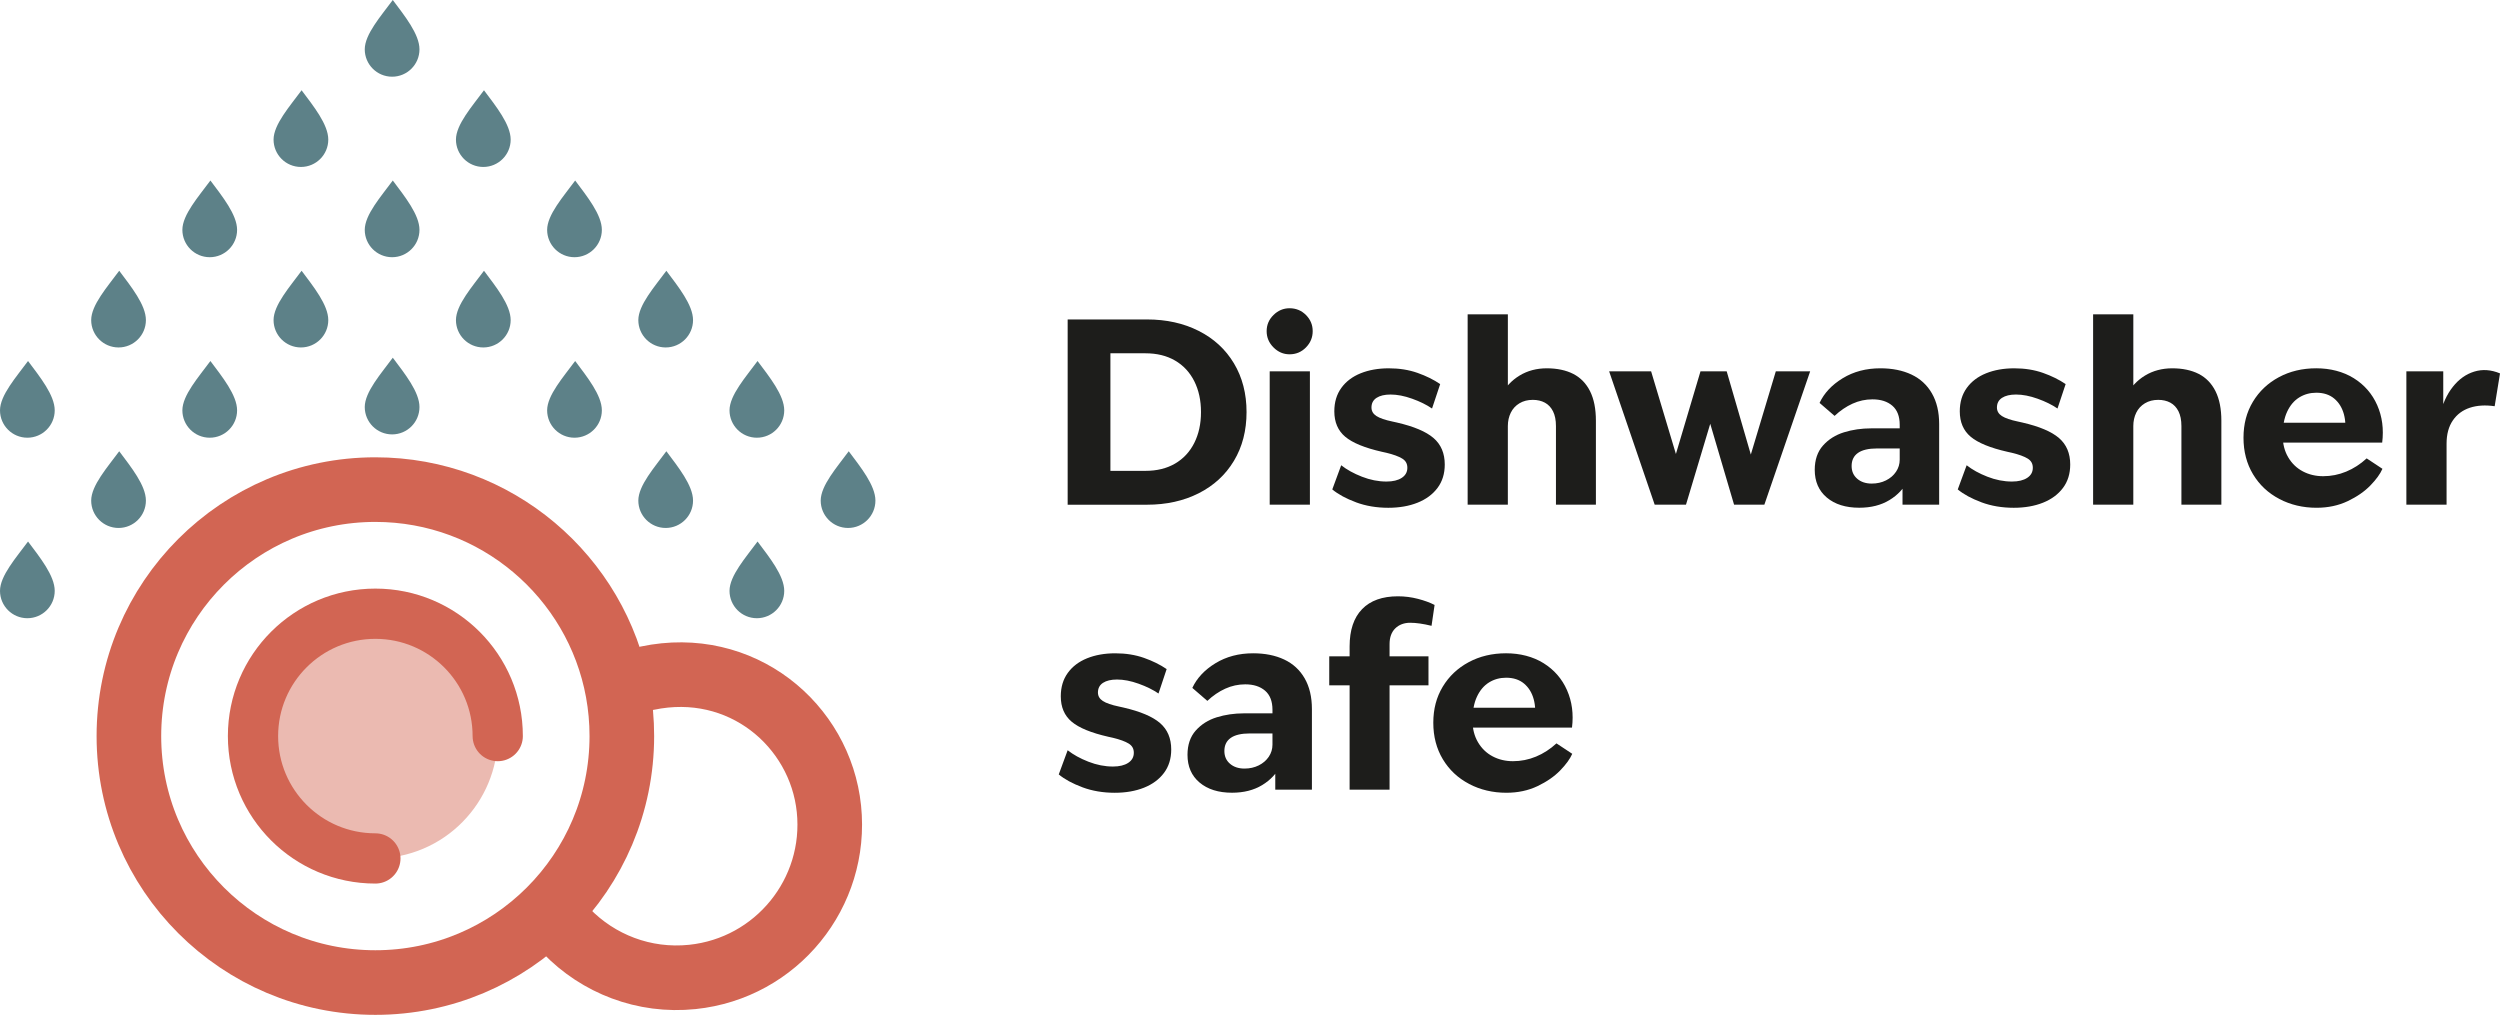 <?xml version="1.0" encoding="UTF-8"?>
<svg id="Ebene_1" data-name="Ebene 1" xmlns="http://www.w3.org/2000/svg" viewBox="0 0 2456.19 997.07">
  <defs>
    <style>
      .cls-1 {
        fill: #ebbab1;
      }

      .cls-2 {
        stroke-width: 63.48px;
      }

      .cls-2, .cls-3 {
        fill: none;
        stroke: #d26553;
        stroke-linecap: round;
        stroke-linejoin: round;
      }

      .cls-3 {
        stroke-width: 49.37px;
      }

      .cls-4 {
        fill: #1d1d1b;
      }

      .cls-5 {
        fill: #5d8188;
      }
    </style>
  </defs>
  <g>
    <circle class="cls-1" cx="368.79" cy="723.18" r="120.22" transform="translate(-104.19 63.42) rotate(-8.62)"/>
    <path class="cls-2" d="M636.07,666.26c91.94-19.37,169.77,45.74,178.33,128.39,8.56,82.66-51.5,156.6-134.16,165.17-47.76,4.95-92.61-13.02-123.62-45.01"/>
    <path class="cls-2" d="M610.94,723.18c0,133.74-108.41,242.15-242.15,242.15s-242.15-108.41-242.15-242.15,108.41-242.15,242.15-242.15c118.78,0,217.58,85.52,238.2,198.34,2.6,14.21,3.95,28.85,3.95,43.81Z"/>
    <path class="cls-3" d="M368.79,843.4c-66.4,0-120.22-53.82-120.22-120.22s53.82-120.22,120.22-120.22,120.22,53.82,120.22,120.22"/>
    <g>
      <path class="cls-5" d="M860.08,491.83c0-14.84-14.49-32.81-26.22-48.48-11.52,15.65-27.54,33.65-27.54,48.48s12.04,26.88,26.88,26.88,26.88-12.04,26.88-26.88Z"/>
      <path class="cls-5" d="M680.9,491.83c0-14.84-14.49-32.81-26.22-48.48-11.52,15.65-27.54,33.65-27.54,48.48s12.04,26.88,26.88,26.88,26.88-12.04,26.88-26.88Z"/>
    </g>
    <g>
      <path class="cls-5" d="M770.49,403.16c0-14.84-14.49-32.81-26.22-48.48-11.52,15.65-27.54,33.65-27.54,48.48s12.04,26.88,26.88,26.88,26.88-12.04,26.88-26.88Z"/>
      <path class="cls-5" d="M770.49,580.5c0-14.84-14.49-32.81-26.22-48.48-11.52,15.65-27.54,33.65-27.54,48.48s12.04,26.88,26.88,26.88,26.88-12.04,26.88-26.88Z"/>
    </g>
    <g>
      <path class="cls-5" d="M680.9,314.49c0-14.84-14.49-32.81-26.22-48.48-11.52,15.65-27.54,33.65-27.54,48.48s12.04,26.88,26.88,26.88,26.88-12.04,26.88-26.88Z"/>
      <path class="cls-5" d="M501.72,314.49c0-14.84-14.49-32.81-26.22-48.48-11.52,15.65-27.54,33.65-27.54,48.48s12.04,26.88,26.88,26.88,26.88-12.04,26.88-26.88Z"/>
    </g>
    <g>
      <path class="cls-5" d="M591.31,225.82c0-14.84-14.49-32.81-26.22-48.48-11.52,15.65-27.54,33.65-27.54,48.48s12.04,26.88,26.88,26.88,26.88-12.04,26.88-26.88Z"/>
      <path class="cls-5" d="M591.31,403.16c0-14.84-14.49-32.81-26.22-48.48-11.52,15.65-27.54,33.65-27.54,48.48s12.04,26.88,26.88,26.88,26.88-12.04,26.88-26.88Z"/>
    </g>
    <g>
      <path class="cls-5" d="M501.72,137.15c0-14.84-14.49-32.81-26.22-48.48-11.52,15.65-27.54,33.65-27.54,48.48s12.04,26.88,26.88,26.88,26.88-12.04,26.88-26.88Z"/>
      <path class="cls-5" d="M322.53,137.15c0-14.84-14.49-32.81-26.22-48.48-11.52,15.65-27.54,33.65-27.54,48.48s12.04,26.88,26.88,26.88,26.88-12.04,26.88-26.88Z"/>
    </g>
    <g>
      <path class="cls-5" d="M412.12,48.48c0-14.84-14.49-32.81-26.22-48.48-11.52,15.65-27.54,33.65-27.54,48.48s12.04,26.88,26.88,26.88,26.88-12.04,26.88-26.88Z"/>
      <path class="cls-5" d="M412.12,225.82c0-14.84-14.49-32.81-26.22-48.48-11.52,15.65-27.54,33.65-27.54,48.48s12.04,26.88,26.88,26.88,26.88-12.04,26.88-26.88Z"/>
    </g>
    <g>
      <path class="cls-5" d="M322.53,314.49c0-14.84-14.49-32.81-26.22-48.48-11.52,15.65-27.54,33.65-27.54,48.48s12.04,26.88,26.88,26.88,26.88-12.04,26.88-26.88Z"/>
      <path class="cls-5" d="M143.35,314.49c0-14.84-14.49-32.81-26.22-48.48-11.52,15.65-27.54,33.65-27.54,48.48s12.04,26.88,26.88,26.88,26.88-12.04,26.88-26.88Z"/>
    </g>
    <g>
      <path class="cls-5" d="M232.94,225.82c0-14.84-14.49-32.81-26.22-48.48-11.52,15.65-27.54,33.65-27.54,48.48s12.04,26.88,26.88,26.88,26.88-12.04,26.88-26.88Z"/>
      <path class="cls-5" d="M232.94,403.16c0-14.84-14.49-32.81-26.22-48.48-11.52,15.65-27.54,33.65-27.54,48.48s12.04,26.88,26.88,26.88,26.88-12.04,26.88-26.88Z"/>
    </g>
    <path class="cls-5" d="M143.35,491.83c0-14.84-14.49-32.81-26.22-48.48-11.52,15.65-27.54,33.65-27.54,48.48s12.04,26.88,26.88,26.88,26.88-12.04,26.88-26.88Z"/>
    <g>
      <path class="cls-5" d="M53.76,403.16c0-14.84-14.49-32.81-26.22-48.48-11.52,15.65-27.54,33.65-27.54,48.48s12.04,26.88,26.88,26.88,26.88-12.04,26.88-26.88Z"/>
      <path class="cls-5" d="M53.76,580.5c0-14.84-14.49-32.81-26.22-48.48-11.52,15.65-27.54,33.65-27.54,48.48s12.04,26.88,26.88,26.88,26.88-12.04,26.88-26.88Z"/>
    </g>
    <path class="cls-5" d="M412.12,399.91c0-14.84-14.49-32.81-26.22-48.48-11.52,15.65-27.54,33.65-27.54,48.48s12.04,26.88,26.88,26.88,26.88-12.04,26.88-26.88Z"/>
  </g>
  <g>
    <path class="cls-4" d="M1048.95,313.85h78c19,0,35.91,3.75,50.75,11.25,14.83,7.5,26.38,18.12,34.62,31.88s12.38,29.71,12.38,47.88-4.12,34.12-12.38,47.88-19.79,24.38-34.62,31.88c-14.84,7.5-31.75,11.25-50.75,11.25h-78v-182ZM1075.7,462.6h49.75c11.16,0,20.83-2.38,29-7.12,8.16-4.75,14.46-11.5,18.88-20.25,4.41-8.75,6.62-18.88,6.62-30.38s-2.21-21.62-6.62-30.38c-4.42-8.75-10.71-15.5-18.88-20.25-8.17-4.75-17.84-7.12-29-7.12h-49.75l15.25-11.5v138.5l-15.25-11.5Z"/>
    <path class="cls-4" d="M1251.2,341.35c-4.5-4.5-6.75-9.83-6.75-16s2.25-11.46,6.75-15.88c4.5-4.41,9.75-6.62,15.75-6.62,6.33,0,11.71,2.21,16.12,6.62,4.41,4.42,6.62,9.71,6.62,15.88s-2.21,11.5-6.62,16c-4.42,4.5-9.79,6.75-16.12,6.75-6,0-11.25-2.25-15.75-6.75ZM1247.45,364.85h39.5v131h-39.5v-131Z"/>
    <path class="cls-4" d="M1332.19,493.47c-9.67-3.58-17.42-7.79-23.25-12.62l8.75-23.75c5.5,4.34,12.29,8.09,20.38,11.25,8.08,3.17,16.12,4.75,24.12,4.75,6.33,0,11.33-1.21,15-3.62,3.66-2.41,5.5-5.71,5.5-9.88s-1.71-7.04-5.12-9.12c-3.42-2.08-8.54-3.96-15.38-5.62l-4.5-1c-16.84-3.83-28.84-8.75-36-14.75-7.17-6-10.75-14.33-10.75-25,0-9,2.29-16.66,6.88-23,4.58-6.33,10.91-11.12,19-14.38,8.08-3.25,17.29-4.88,27.62-4.88s19.75,1.5,28.25,4.5,15.91,6.67,22.25,11l-8,24c-5.34-3.66-11.84-6.88-19.5-9.62-7.67-2.75-14.75-4.12-21.25-4.12-5.84,0-10.42,1.09-13.75,3.25-3.34,2.17-5,5.34-5,9.5,0,3.5,1.62,6.29,4.88,8.38,3.25,2.09,8.46,3.88,15.62,5.38l4.5,1c16.66,3.84,28.66,8.92,36,15.25,7.33,6.34,11,15,11,26,0,9-2.38,16.67-7.12,23-4.75,6.34-11.29,11.17-19.62,14.5-8.34,3.33-17.92,5-28.75,5-11.5,0-22.09-1.79-31.75-5.38Z"/>
    <path class="cls-4" d="M1441.94,308.85h39.5v87.5l-7-7.5c4.5-8.5,10.66-15.12,18.5-19.88,7.83-4.75,16.75-7.12,26.75-7.12s18.83,1.84,26,5.5c7.16,3.67,12.66,9.34,16.5,17,3.83,7.67,5.75,17.34,5.75,29v82.5h-39.25v-77.25c0-5.83-.96-10.66-2.88-14.5-1.92-3.83-4.59-6.66-8-8.5-3.42-1.83-7.38-2.75-11.88-2.75-5,0-9.38,1.12-13.12,3.38s-6.59,5.34-8.5,9.25c-1.92,3.92-2.88,8.29-2.88,13.12v77.25h-39.5v-187Z"/>
    <path class="cls-4" d="M1580.94,364.85h41.25l29.25,97.5h-9.75l29-97.5h25.75l28.5,98.25h-9.75l29.5-98.25h33.75l-45,131h-29.75l-28.5-96.75h10.25l-29,96.75h-30.75l-44.75-131Z"/>
    <path class="cls-4" d="M1794.82,488.85c-7.92-6.66-11.88-15.75-11.88-27.25,0-9.83,2.71-17.79,8.12-23.88,5.41-6.08,12.29-10.41,20.62-13,8.33-2.58,17.25-3.88,26.75-3.88h38.5v19.75h-32.75c-8.34,0-14.59,1.46-18.75,4.38-4.17,2.92-6.25,7.21-6.25,12.88,0,5.17,1.83,9.34,5.5,12.5,3.66,3.17,8.41,4.75,14.25,4.75,5.16,0,9.83-1.04,14-3.12,4.16-2.08,7.46-4.91,9.88-8.5,2.41-3.58,3.62-7.54,3.62-11.88v-34.25c0-8.33-2.42-14.58-7.25-18.75-4.84-4.16-11.34-6.25-19.5-6.25-6.84,0-13.38,1.42-19.62,4.25-6.25,2.84-12.12,6.84-17.62,12l-14.75-12.75c4.5-9.66,12.08-17.75,22.75-24.25,10.66-6.5,23-9.75,37-9.75,11.66,0,21.83,2.04,30.5,6.12,8.66,4.09,15.38,10.25,20.12,18.5s7.12,18.29,7.12,30.12v79.25h-36v-33.25l5.25,9.25c-3.84,8-9.88,14.5-18.12,19.5s-18.12,7.5-29.62,7.5c-13.34,0-23.96-3.33-31.88-10Z"/>
    <path class="cls-4" d="M1946.69,493.47c-9.67-3.58-17.42-7.79-23.25-12.62l8.75-23.75c5.5,4.34,12.29,8.09,20.38,11.25,8.08,3.17,16.12,4.75,24.12,4.75,6.33,0,11.33-1.21,15-3.62,3.66-2.41,5.5-5.71,5.5-9.88s-1.71-7.04-5.12-9.12c-3.42-2.08-8.54-3.96-15.38-5.62l-4.5-1c-16.84-3.83-28.84-8.75-36-14.75-7.17-6-10.75-14.33-10.75-25,0-9,2.29-16.66,6.88-23,4.58-6.33,10.91-11.12,19-14.38,8.08-3.25,17.29-4.88,27.62-4.88s19.75,1.5,28.25,4.5,15.91,6.67,22.25,11l-8,24c-5.34-3.66-11.84-6.88-19.5-9.62-7.67-2.75-14.75-4.12-21.25-4.12-5.84,0-10.42,1.09-13.75,3.25-3.34,2.17-5,5.34-5,9.5,0,3.5,1.62,6.29,4.88,8.38,3.25,2.09,8.46,3.88,15.62,5.38l4.5,1c16.66,3.84,28.66,8.92,36,15.25,7.33,6.34,11,15,11,26,0,9-2.38,16.67-7.12,23-4.75,6.34-11.29,11.17-19.62,14.5-8.34,3.33-17.92,5-28.75,5-11.5,0-22.09-1.79-31.75-5.38Z"/>
    <path class="cls-4" d="M2056.44,308.85h39.5v87.5l-7-7.5c4.5-8.5,10.66-15.12,18.5-19.88,7.83-4.75,16.75-7.12,26.75-7.12s18.83,1.84,26,5.5c7.16,3.67,12.66,9.34,16.5,17,3.83,7.67,5.75,17.34,5.75,29v82.5h-39.25v-77.25c0-5.83-.96-10.66-2.88-14.5-1.92-3.83-4.59-6.66-8-8.5-3.42-1.83-7.38-2.75-11.88-2.75-5,0-9.38,1.12-13.12,3.38s-6.59,5.34-8.5,9.25c-1.92,3.92-2.88,8.29-2.88,13.12v77.25h-39.5v-187Z"/>
    <path class="cls-4" d="M2239.44,490.22c-11-5.75-19.62-13.83-25.88-24.25-6.25-10.41-9.38-22.38-9.38-35.88s3.08-25.12,9.25-35.38c6.16-10.25,14.66-18.29,25.5-24.12,10.83-5.83,23.08-8.75,36.75-8.75s26.46,3.25,36.88,9.75c10.41,6.5,18.08,15.34,23,26.5,4.91,11.17,6.54,23.42,4.88,36.75h-119.5v-19.5h96.5l-14,12.75c1.33-7.66,1.12-14.71-.62-21.12-1.75-6.41-4.92-11.54-9.5-15.38-4.59-3.83-10.46-5.75-17.62-5.75-6.17,0-11.75,1.54-16.75,4.62-5,3.09-8.96,7.75-11.88,14-2.92,6.25-4.38,14.04-4.38,23.38,0,8.17,1.79,15.29,5.38,21.38,3.58,6.09,8.38,10.71,14.38,13.88,6,3.17,12.66,4.75,20,4.75,7.83,0,15.38-1.5,22.62-4.5s13.96-7.33,20.12-13l15.5,10.25c-2.17,5-6.12,10.46-11.88,16.38-5.75,5.92-13.17,11.04-22.25,15.38-9.09,4.33-19.29,6.5-30.62,6.5-13.34,0-25.5-2.88-36.5-8.62Z"/>
    <path class="cls-4" d="M2364.19,364.85h36.25v46.25l-3-3.75c2.33-10.66,6.46-19.75,12.38-27.25,5.91-7.5,12.91-12.5,21-15,8.08-2.5,16.54-1.91,25.38,1.75l-5.25,32.25c-9.17-1.33-17.29-.83-24.38,1.5-7.09,2.34-12.67,6.5-16.75,12.5-4.09,6-6.12,13.59-6.12,22.75v60h-39.5v-131Z"/>
    <path class="cls-4" d="M1063.45,773.47c-9.67-3.58-17.42-7.79-23.25-12.62l8.75-23.75c5.5,4.34,12.29,8.09,20.38,11.25,8.08,3.17,16.12,4.75,24.12,4.75,6.33,0,11.33-1.21,15-3.62,3.66-2.41,5.5-5.71,5.5-9.88s-1.71-7.04-5.12-9.12c-3.42-2.08-8.54-3.96-15.38-5.62l-4.5-1c-16.84-3.83-28.84-8.75-36-14.75-7.17-6-10.75-14.33-10.75-25,0-9,2.29-16.66,6.88-23,4.58-6.33,10.91-11.12,19-14.38,8.08-3.25,17.29-4.88,27.62-4.88s19.75,1.5,28.25,4.5,15.91,6.67,22.25,11l-8,24c-5.34-3.66-11.84-6.88-19.5-9.62-7.67-2.75-14.75-4.12-21.25-4.12-5.84,0-10.42,1.09-13.75,3.25-3.34,2.17-5,5.34-5,9.5,0,3.5,1.62,6.29,4.88,8.38,3.25,2.09,8.46,3.88,15.62,5.38l4.5,1c16.66,3.84,28.66,8.92,36,15.25,7.33,6.34,11,15,11,26,0,9-2.38,16.67-7.12,23-4.75,6.34-11.29,11.17-19.62,14.5-8.34,3.33-17.92,5-28.75,5-11.5,0-22.09-1.79-31.75-5.38Z"/>
    <path class="cls-4" d="M1178.57,768.85c-7.92-6.66-11.88-15.75-11.88-27.25,0-9.83,2.71-17.79,8.12-23.88,5.41-6.08,12.29-10.41,20.62-13,8.33-2.58,17.25-3.88,26.75-3.88h38.5v19.75h-32.75c-8.34,0-14.59,1.46-18.75,4.38-4.17,2.92-6.25,7.21-6.25,12.88,0,5.17,1.83,9.34,5.5,12.5,3.66,3.17,8.41,4.75,14.25,4.75,5.16,0,9.83-1.04,14-3.12,4.16-2.08,7.46-4.91,9.88-8.5,2.41-3.58,3.62-7.54,3.62-11.88v-34.25c0-8.33-2.42-14.58-7.25-18.75-4.84-4.16-11.34-6.25-19.5-6.25-6.84,0-13.38,1.42-19.62,4.25-6.25,2.84-12.12,6.84-17.62,12l-14.75-12.75c4.5-9.66,12.08-17.75,22.75-24.25,10.66-6.5,23-9.75,37-9.75,11.66,0,21.83,2.04,30.5,6.12,8.66,4.09,15.38,10.25,20.12,18.5s7.12,18.29,7.12,30.12v79.25h-36v-33.25l5.25,9.25c-3.84,8-9.88,14.5-18.12,19.5s-18.12,7.5-29.62,7.5c-13.34,0-23.96-3.33-31.88-10Z"/>
    <path class="cls-4" d="M1305.95,644.85h97.5v28.5h-97.5v-28.5ZM1338.2,598.47c8.16-8.41,19.91-12.62,35.25-12.62,6.66,0,13.21.84,19.62,2.5,6.41,1.67,11.88,3.67,16.38,6l-3,20.5c-8.17-2-15.17-3-21-3s-10.88,1.84-14.62,5.5c-3.75,3.67-5.62,8.84-5.62,15.5v143h-39.25v-140.75c0-16,4.08-28.21,12.25-36.62Z"/>
    <path class="cls-4" d="M1443.44,770.22c-11-5.75-19.62-13.83-25.88-24.25-6.25-10.41-9.38-22.38-9.38-35.88s3.08-25.12,9.25-35.38c6.16-10.25,14.66-18.29,25.5-24.12,10.83-5.83,23.08-8.75,36.75-8.75s26.46,3.25,36.88,9.75c10.41,6.5,18.08,15.34,23,26.5,4.91,11.17,6.54,23.42,4.88,36.75h-119.5v-19.5h96.5l-14,12.75c1.33-7.66,1.12-14.71-.62-21.12-1.75-6.41-4.92-11.54-9.5-15.38-4.59-3.83-10.46-5.75-17.62-5.75-6.17,0-11.75,1.54-16.75,4.62-5,3.09-8.96,7.75-11.88,14-2.92,6.25-4.38,14.04-4.38,23.38,0,8.17,1.79,15.29,5.38,21.38,3.58,6.09,8.38,10.71,14.38,13.88,6,3.17,12.66,4.75,20,4.75,7.83,0,15.38-1.5,22.62-4.5s13.96-7.33,20.12-13l15.5,10.25c-2.17,5-6.12,10.46-11.88,16.38-5.75,5.92-13.17,11.04-22.25,15.38-9.09,4.33-19.29,6.5-30.62,6.5-13.34,0-25.5-2.88-36.5-8.62Z"/>
  </g>
</svg>